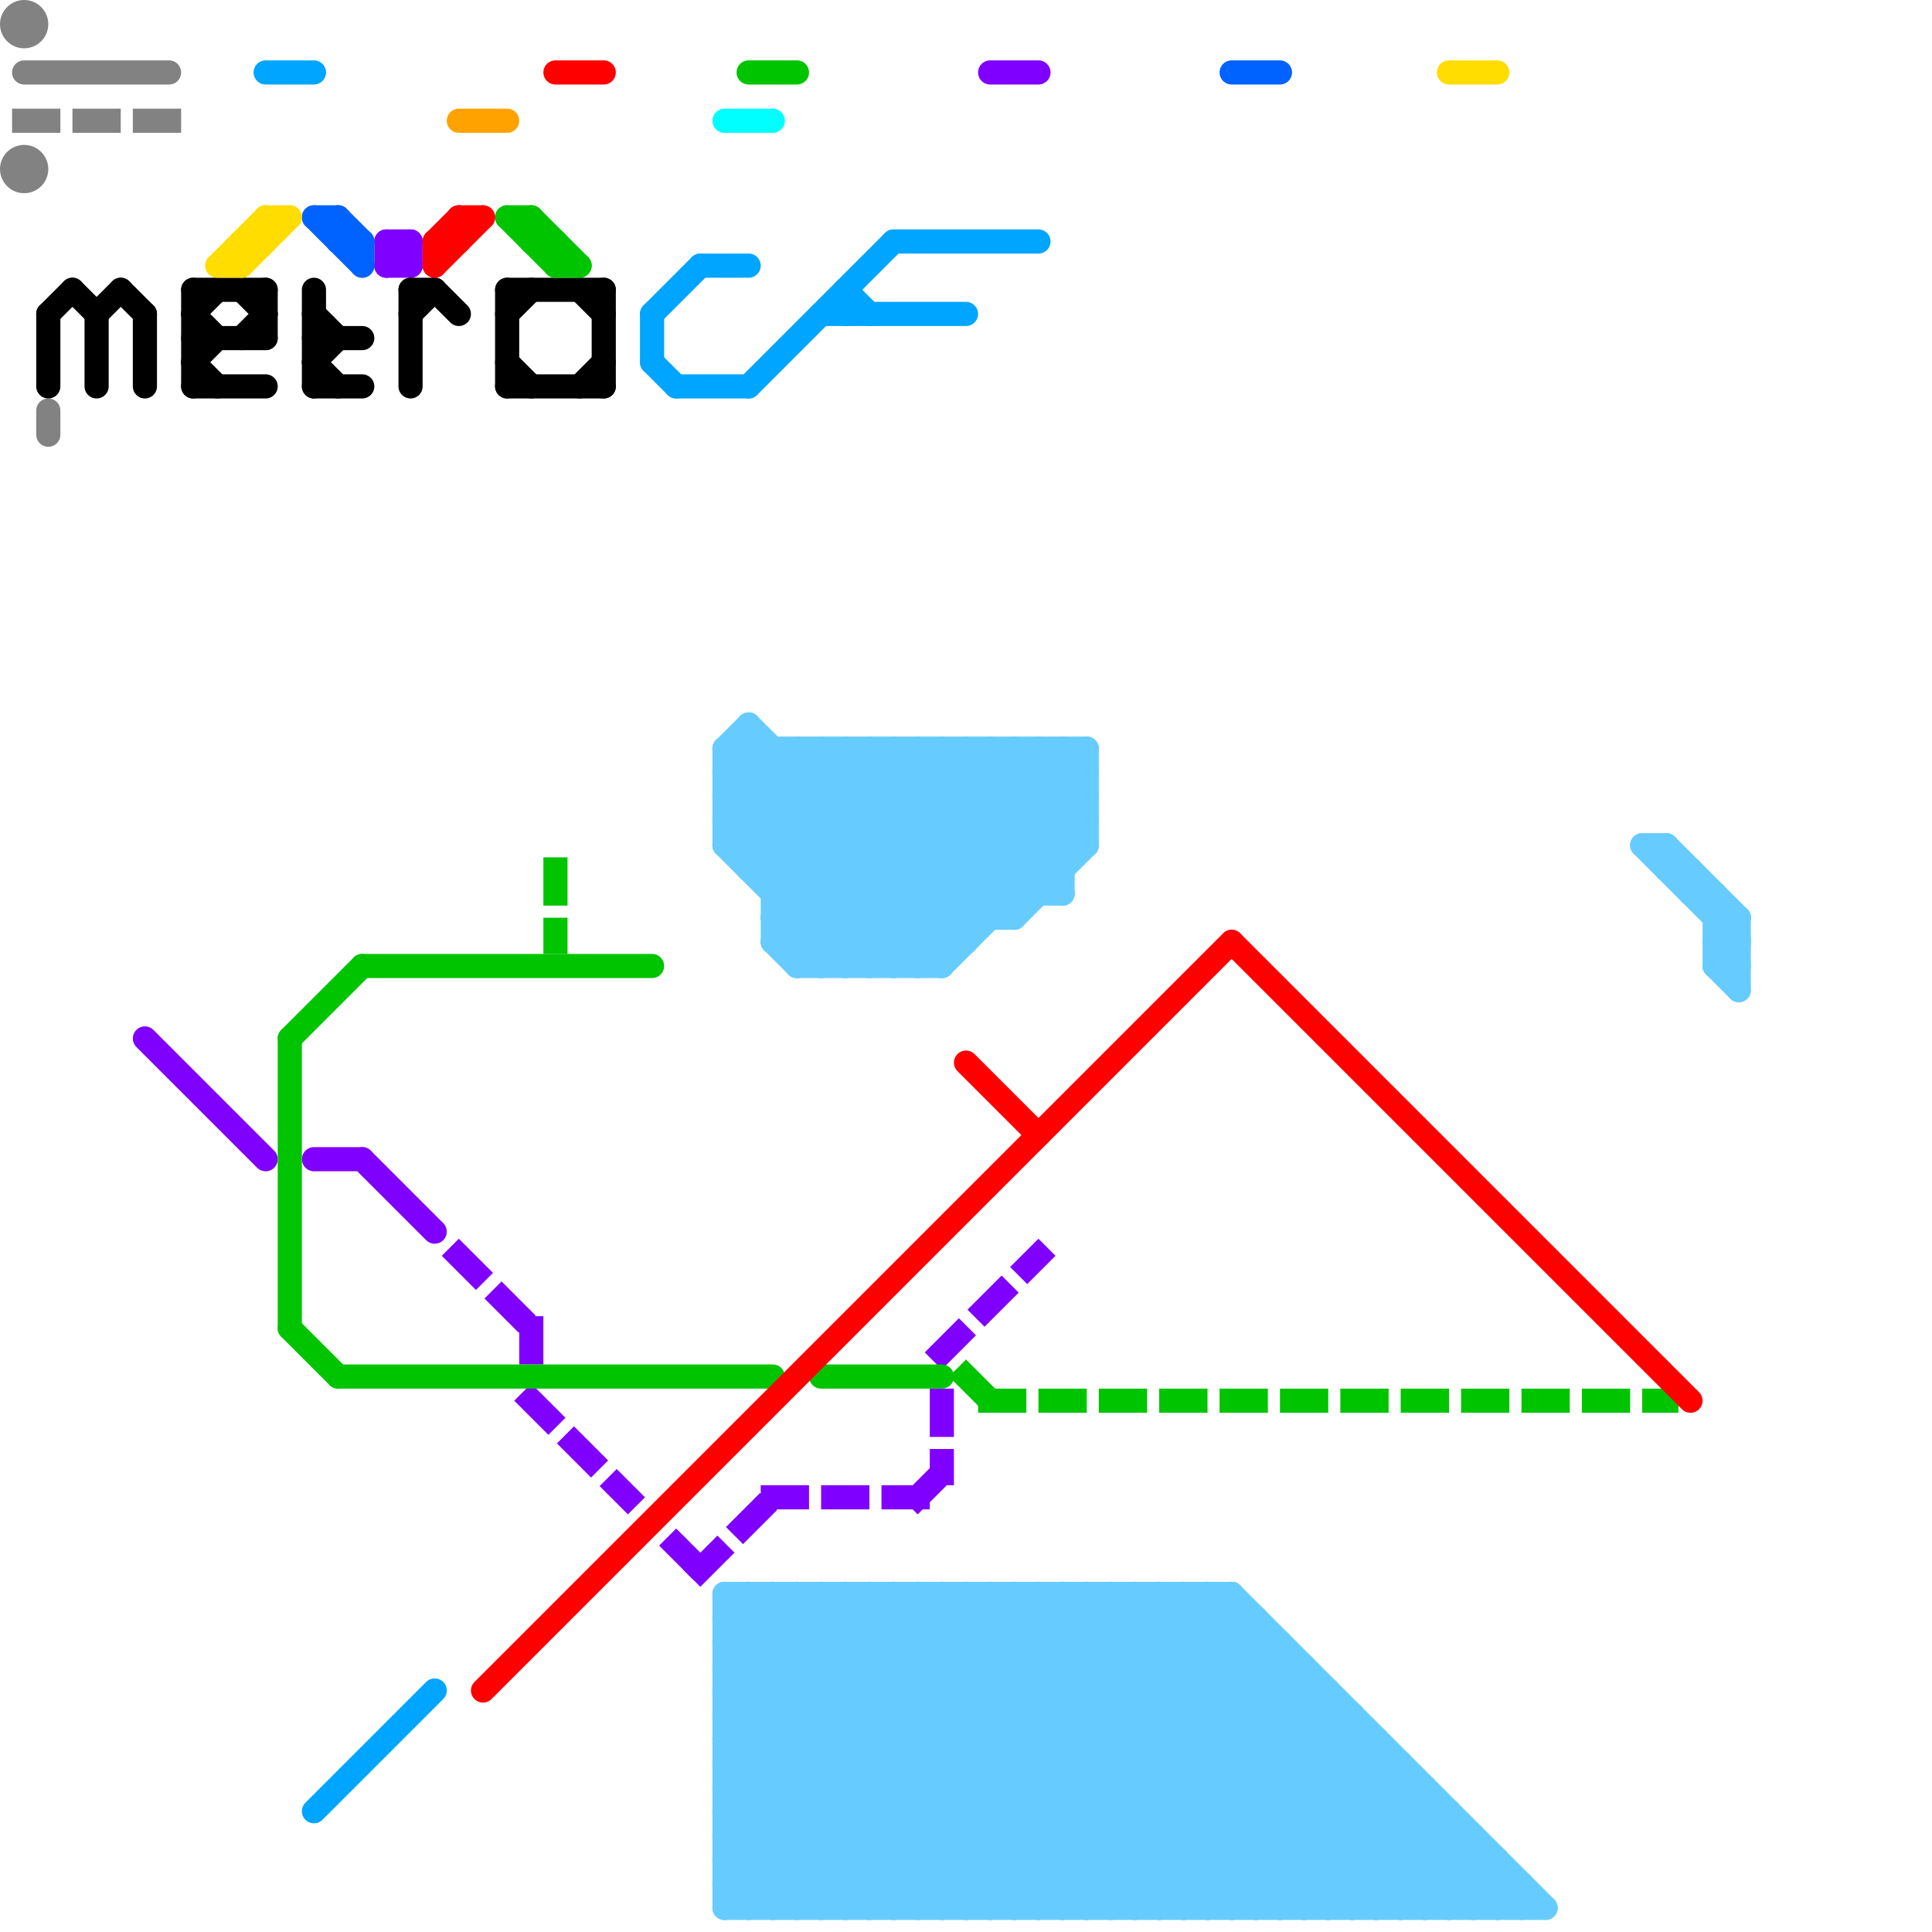 
<svg version="1.1" xmlns="http://www.w3.org/2000/svg" viewBox="0 0 80 80">
<style>text { font: 1px Helvetica; font-weight: 600; white-space: pre; dominant-baseline: central; } line { stroke-width: 1; fill: none; stroke-linecap: round; stroke-linejoin: round; } .c0 { stroke: #828282 } .c1 { stroke: #8000ff } .c2 { stroke: #000000 } .c3 { stroke: #00c400 } .c4 { stroke: #66ccff } .c5 { stroke: #ff0000 } .c6 { stroke: #00a5ff } .c7 { stroke: #0062ff } .c8 { stroke: #ffdd00 } .c9 { stroke: #ffa200 } .c10 { stroke: #00ffff } .w1 { stroke-width: 1; }.l1 { stroke-dasharray: 1 1.5; stroke-linecap: square; }</style><defs><g id="wm-xf"><circle r="1.2" fill="#000"/><circle r="0.9" fill="#fff"/><circle r="0.6" fill="#000"/><circle r="0.3" fill="#fff"/></g><g id="wm"><circle r="0.6" fill="#000"/><circle r="0.3" fill="#fff"/></g></defs><line class="c0 " x1="1" y1="3" x2="7" y2="3"/><line class="c0 " x1="2" y1="17" x2="2" y2="18"/><circle cx="1" cy="1" r="1" fill="#828282" /><circle cx="1" cy="7" r="1" fill="#828282" /><line class="c0 l1" x1="1" y1="5" x2="7" y2="5"/><line class="c1 " x1="13" y1="48" x2="15" y2="48"/><line class="c1 " x1="6" y1="43" x2="11" y2="48"/><line class="c1 " x1="16" y1="10" x2="16" y2="11"/><line class="c1 " x1="16" y1="10" x2="17" y2="11"/><line class="c1 " x1="16" y1="11" x2="17" y2="11"/><line class="c1 " x1="16" y1="11" x2="17" y2="10"/><line class="c1 " x1="41" y1="3" x2="43" y2="3"/><line class="c1 " x1="15" y1="48" x2="18" y2="51"/><line class="c1 " x1="16" y1="10" x2="17" y2="10"/><line class="c1 " x1="17" y1="10" x2="17" y2="11"/><line class="c1 l1" x1="19" y1="52" x2="22" y2="55"/><line class="c1 l1" x1="38" y1="62" x2="39" y2="61"/><line class="c1 l1" x1="29" y1="65" x2="32" y2="62"/><line class="c1 l1" x1="28" y1="64" x2="29" y2="65"/><line class="c1 l1" x1="39" y1="58" x2="39" y2="61"/><line class="c1 l1" x1="22" y1="55" x2="22" y2="56"/><line class="c1 l1" x1="39" y1="56" x2="43" y2="52"/><line class="c1 l1" x1="22" y1="58" x2="26" y2="62"/><line class="c1 l1" x1="32" y1="62" x2="38" y2="62"/><line class="c2 " x1="13" y1="13" x2="14" y2="14"/><line class="c2 " x1="5" y1="12" x2="6" y2="13"/><line class="c2 " x1="17" y1="12" x2="17" y2="16"/><line class="c2 " x1="13" y1="14" x2="15" y2="14"/><line class="c2 " x1="24" y1="16" x2="25" y2="15"/><line class="c2 " x1="21" y1="15" x2="22" y2="16"/><line class="c2 " x1="13" y1="15" x2="14" y2="14"/><line class="c2 " x1="10" y1="12" x2="11" y2="13"/><line class="c2 " x1="4" y1="13" x2="5" y2="12"/><line class="c2 " x1="13" y1="12" x2="13" y2="16"/><line class="c2 " x1="8" y1="13" x2="9" y2="14"/><line class="c2 " x1="8" y1="15" x2="9" y2="16"/><line class="c2 " x1="4" y1="13" x2="4" y2="16"/><line class="c2 " x1="8" y1="12" x2="11" y2="12"/><line class="c2 " x1="21" y1="12" x2="25" y2="12"/><line class="c2 " x1="8" y1="14" x2="11" y2="14"/><line class="c2 " x1="8" y1="16" x2="11" y2="16"/><line class="c2 " x1="13" y1="15" x2="14" y2="16"/><line class="c2 " x1="2" y1="13" x2="3" y2="12"/><line class="c2 " x1="8" y1="12" x2="8" y2="16"/><line class="c2 " x1="11" y1="12" x2="11" y2="14"/><line class="c2 " x1="25" y1="12" x2="25" y2="16"/><line class="c2 " x1="2" y1="13" x2="2" y2="16"/><line class="c2 " x1="3" y1="12" x2="4" y2="13"/><line class="c2 " x1="10" y1="14" x2="11" y2="13"/><line class="c2 " x1="21" y1="12" x2="21" y2="16"/><line class="c2 " x1="17" y1="12" x2="18" y2="12"/><line class="c2 " x1="21" y1="13" x2="22" y2="12"/><line class="c2 " x1="24" y1="12" x2="25" y2="13"/><line class="c2 " x1="21" y1="16" x2="25" y2="16"/><line class="c2 " x1="6" y1="13" x2="6" y2="16"/><line class="c2 " x1="8" y1="13" x2="9" y2="12"/><line class="c2 " x1="18" y1="12" x2="19" y2="13"/><line class="c2 " x1="8" y1="15" x2="9" y2="14"/><line class="c2 " x1="17" y1="13" x2="18" y2="12"/><line class="c2 " x1="13" y1="16" x2="15" y2="16"/><line class="c3 " x1="12" y1="43" x2="12" y2="55"/><line class="c3 " x1="12" y1="55" x2="14" y2="57"/><line class="c3 " x1="31" y1="3" x2="33" y2="3"/><line class="c3 " x1="23" y1="11" x2="24" y2="11"/><line class="c3 " x1="22" y1="9" x2="24" y2="11"/><line class="c3 " x1="12" y1="43" x2="15" y2="40"/><line class="c3 " x1="21" y1="9" x2="22" y2="9"/><line class="c3 " x1="22" y1="10" x2="23" y2="10"/><line class="c3 " x1="14" y1="57" x2="32" y2="57"/><line class="c3 " x1="22" y1="9" x2="22" y2="10"/><line class="c3 " x1="23" y1="10" x2="23" y2="11"/><line class="c3 " x1="15" y1="40" x2="27" y2="40"/><line class="c3 " x1="34" y1="57" x2="39" y2="57"/><line class="c3 " x1="21" y1="9" x2="23" y2="11"/><line class="c3 l1" x1="23" y1="36" x2="23" y2="39"/><line class="c3 l1" x1="41" y1="58" x2="69" y2="58"/><line class="c3 l1" x1="40" y1="57" x2="41" y2="58"/><line class="c4 " x1="46" y1="66" x2="59" y2="79"/><line class="c4 " x1="30" y1="77" x2="32" y2="79"/><line class="c4 " x1="40" y1="66" x2="53" y2="79"/><line class="c4 " x1="30" y1="68" x2="32" y2="66"/><line class="c4 " x1="60" y1="75" x2="60" y2="79"/><line class="c4 " x1="71" y1="39" x2="72" y2="39"/><line class="c4 " x1="59" y1="74" x2="59" y2="79"/><line class="c4 " x1="32" y1="38" x2="34" y2="40"/><line class="c4 " x1="41" y1="79" x2="52" y2="68"/><line class="c4 " x1="30" y1="77" x2="62" y2="77"/><line class="c4 " x1="69" y1="35" x2="72" y2="38"/><line class="c4 " x1="52" y1="67" x2="52" y2="79"/><line class="c4 " x1="43" y1="79" x2="53" y2="69"/><line class="c4 " x1="38" y1="31" x2="44" y2="37"/><line class="c4 " x1="48" y1="66" x2="48" y2="79"/><line class="c4 " x1="32" y1="66" x2="45" y2="79"/><line class="c4 " x1="58" y1="79" x2="61" y2="76"/><line class="c4 " x1="38" y1="40" x2="45" y2="33"/><line class="c4 " x1="37" y1="40" x2="45" y2="32"/><line class="c4 " x1="39" y1="40" x2="45" y2="34"/><line class="c4 " x1="30" y1="67" x2="42" y2="79"/><line class="c4 " x1="69" y1="36" x2="70" y2="36"/><line class="c4 " x1="62" y1="77" x2="62" y2="79"/><line class="c4 " x1="42" y1="31" x2="45" y2="34"/><line class="c4 " x1="34" y1="66" x2="34" y2="79"/><line class="c4 " x1="55" y1="70" x2="55" y2="79"/><line class="c4 " x1="54" y1="69" x2="54" y2="79"/><line class="c4 " x1="30" y1="71" x2="38" y2="79"/><line class="c4 " x1="43" y1="66" x2="43" y2="79"/><line class="c4 " x1="49" y1="66" x2="49" y2="79"/><line class="c4 " x1="57" y1="79" x2="60" y2="76"/><line class="c4 " x1="71" y1="37" x2="71" y2="40"/><line class="c4 " x1="32" y1="36" x2="37" y2="31"/><line class="c4 " x1="60" y1="79" x2="62" y2="77"/><line class="c4 " x1="34" y1="66" x2="47" y2="79"/><line class="c4 " x1="30" y1="74" x2="35" y2="79"/><line class="c4 " x1="30" y1="79" x2="43" y2="66"/><line class="c4 " x1="68" y1="35" x2="69" y2="35"/><line class="c4 " x1="42" y1="66" x2="42" y2="79"/><line class="c4 " x1="42" y1="66" x2="55" y2="79"/><line class="c4 " x1="71" y1="40" x2="72" y2="39"/><line class="c4 " x1="30" y1="35" x2="35" y2="40"/><line class="c4 " x1="50" y1="79" x2="57" y2="72"/><line class="c4 " x1="57" y1="72" x2="57" y2="79"/><line class="c4 " x1="53" y1="79" x2="58" y2="74"/><line class="c4 " x1="44" y1="66" x2="57" y2="79"/><line class="c4 " x1="44" y1="66" x2="44" y2="79"/><line class="c4 " x1="35" y1="31" x2="42" y2="38"/><line class="c4 " x1="30" y1="79" x2="64" y2="79"/><line class="c4 " x1="39" y1="31" x2="39" y2="40"/><line class="c4 " x1="30" y1="71" x2="35" y2="66"/><line class="c4 " x1="52" y1="79" x2="58" y2="73"/><line class="c4 " x1="72" y1="38" x2="72" y2="41"/><line class="c4 " x1="30" y1="78" x2="63" y2="78"/><line class="c4 " x1="32" y1="37" x2="44" y2="37"/><line class="c4 " x1="46" y1="66" x2="46" y2="79"/><line class="c4 " x1="43" y1="31" x2="45" y2="33"/><line class="c4 " x1="31" y1="79" x2="44" y2="66"/><line class="c4 " x1="47" y1="79" x2="55" y2="71"/><line class="c4 " x1="40" y1="31" x2="44" y2="35"/><line class="c4 " x1="71" y1="40" x2="72" y2="41"/><line class="c4 " x1="30" y1="78" x2="31" y2="79"/><line class="c4 " x1="39" y1="66" x2="39" y2="79"/><line class="c4 " x1="69" y1="35" x2="69" y2="36"/><line class="c4 " x1="30" y1="31" x2="31" y2="30"/><line class="c4 " x1="41" y1="31" x2="41" y2="38"/><line class="c4 " x1="30" y1="66" x2="51" y2="66"/><line class="c4 " x1="37" y1="31" x2="37" y2="40"/><line class="c4 " x1="40" y1="79" x2="52" y2="67"/><line class="c4 " x1="32" y1="66" x2="32" y2="79"/><line class="c4 " x1="30" y1="70" x2="39" y2="79"/><line class="c4 " x1="44" y1="31" x2="45" y2="32"/><line class="c4 " x1="32" y1="79" x2="45" y2="66"/><line class="c4 " x1="37" y1="31" x2="43" y2="37"/><line class="c4 " x1="48" y1="66" x2="61" y2="79"/><line class="c4 " x1="47" y1="66" x2="47" y2="79"/><line class="c4 " x1="59" y1="79" x2="61" y2="77"/><line class="c4 " x1="41" y1="31" x2="45" y2="35"/><line class="c4 " x1="30" y1="73" x2="36" y2="79"/><line class="c4 " x1="42" y1="31" x2="42" y2="38"/><line class="c4 " x1="30" y1="75" x2="60" y2="75"/><line class="c4 " x1="32" y1="39" x2="33" y2="40"/><line class="c4 " x1="30" y1="74" x2="38" y2="66"/><line class="c4 " x1="33" y1="66" x2="33" y2="79"/><line class="c4 " x1="30" y1="78" x2="42" y2="66"/><line class="c4 " x1="43" y1="66" x2="56" y2="79"/><line class="c4 " x1="49" y1="66" x2="62" y2="79"/><line class="c4 " x1="30" y1="72" x2="36" y2="66"/><line class="c4 " x1="30" y1="76" x2="40" y2="66"/><line class="c4 " x1="35" y1="66" x2="35" y2="79"/><line class="c4 " x1="31" y1="36" x2="36" y2="31"/><line class="c4 " x1="54" y1="79" x2="59" y2="74"/><line class="c4 " x1="33" y1="66" x2="46" y2="79"/><line class="c4 " x1="30" y1="68" x2="41" y2="79"/><line class="c4 " x1="30" y1="34" x2="33" y2="31"/><line class="c4 " x1="51" y1="66" x2="64" y2="79"/><line class="c4 " x1="33" y1="40" x2="39" y2="40"/><line class="c4 " x1="33" y1="31" x2="33" y2="40"/><line class="c4 " x1="32" y1="39" x2="40" y2="39"/><line class="c4 " x1="32" y1="38" x2="39" y2="31"/><line class="c4 " x1="51" y1="66" x2="51" y2="79"/><line class="c4 " x1="49" y1="79" x2="56" y2="72"/><line class="c4 " x1="42" y1="79" x2="53" y2="68"/><line class="c4 " x1="35" y1="66" x2="48" y2="79"/><line class="c4 " x1="34" y1="79" x2="47" y2="66"/><line class="c4 " x1="30" y1="75" x2="39" y2="66"/><line class="c4 " x1="50" y1="66" x2="50" y2="79"/><line class="c4 " x1="30" y1="33" x2="32" y2="31"/><line class="c4 " x1="30" y1="75" x2="34" y2="79"/><line class="c4 " x1="36" y1="79" x2="49" y2="66"/><line class="c4 " x1="55" y1="79" x2="59" y2="75"/><line class="c4 " x1="30" y1="72" x2="57" y2="72"/><line class="c4 " x1="44" y1="79" x2="54" y2="69"/><line class="c4 " x1="30" y1="35" x2="34" y2="31"/><line class="c4 " x1="33" y1="31" x2="40" y2="38"/><line class="c4 " x1="70" y1="36" x2="70" y2="37"/><line class="c4 " x1="48" y1="79" x2="56" y2="71"/><line class="c4 " x1="34" y1="40" x2="43" y2="31"/><line class="c4 " x1="37" y1="66" x2="37" y2="79"/><line class="c4 " x1="30" y1="74" x2="59" y2="74"/><line class="c4 " x1="71" y1="38" x2="72" y2="38"/><line class="c4 " x1="30" y1="69" x2="33" y2="66"/><line class="c4 " x1="71" y1="40" x2="72" y2="40"/><line class="c4 " x1="39" y1="66" x2="52" y2="79"/><line class="c4 " x1="47" y1="66" x2="60" y2="79"/><line class="c4 " x1="30" y1="73" x2="58" y2="73"/><line class="c4 " x1="30" y1="66" x2="30" y2="79"/><line class="c4 " x1="71" y1="39" x2="72" y2="38"/><line class="c4 " x1="36" y1="40" x2="45" y2="31"/><line class="c4 " x1="40" y1="31" x2="40" y2="39"/><line class="c4 " x1="30" y1="67" x2="31" y2="66"/><line class="c4 " x1="46" y1="79" x2="55" y2="70"/><line class="c4 " x1="37" y1="66" x2="50" y2="79"/><line class="c4 " x1="30" y1="31" x2="45" y2="31"/><line class="c4 " x1="30" y1="33" x2="45" y2="33"/><line class="c4 " x1="61" y1="79" x2="62" y2="78"/><line class="c4 " x1="36" y1="31" x2="42" y2="37"/><line class="c4 " x1="43" y1="31" x2="43" y2="37"/><line class="c4 " x1="30" y1="76" x2="33" y2="79"/><line class="c4 " x1="70" y1="37" x2="71" y2="37"/><line class="c4 " x1="45" y1="79" x2="54" y2="70"/><line class="c4 " x1="31" y1="30" x2="40" y2="39"/><line class="c4 " x1="33" y1="79" x2="46" y2="66"/><line class="c4 " x1="42" y1="38" x2="45" y2="35"/><line class="c4 " x1="63" y1="78" x2="63" y2="79"/><line class="c4 " x1="30" y1="70" x2="34" y2="66"/><line class="c4 " x1="41" y1="66" x2="41" y2="79"/><line class="c4 " x1="56" y1="71" x2="56" y2="79"/><line class="c4 " x1="58" y1="73" x2="58" y2="79"/><line class="c4 " x1="71" y1="39" x2="72" y2="40"/><line class="c4 " x1="30" y1="31" x2="30" y2="35"/><line class="c4 " x1="30" y1="35" x2="45" y2="35"/><line class="c4 " x1="35" y1="79" x2="48" y2="66"/><line class="c4 " x1="30" y1="32" x2="31" y2="31"/><line class="c4 " x1="44" y1="31" x2="44" y2="37"/><line class="c4 " x1="30" y1="70" x2="55" y2="70"/><line class="c4 " x1="41" y1="66" x2="54" y2="79"/><line class="c4 " x1="40" y1="66" x2="40" y2="79"/><line class="c4 " x1="50" y1="66" x2="63" y2="79"/><line class="c4 " x1="53" y1="68" x2="53" y2="79"/><line class="c4 " x1="32" y1="38" x2="42" y2="38"/><line class="c4 " x1="36" y1="66" x2="36" y2="79"/><line class="c4 " x1="39" y1="79" x2="51" y2="67"/><line class="c4 " x1="68" y1="35" x2="72" y2="39"/><line class="c4 " x1="30" y1="32" x2="45" y2="32"/><line class="c4 " x1="34" y1="31" x2="34" y2="40"/><line class="c4 " x1="56" y1="79" x2="60" y2="75"/><line class="c4 " x1="30" y1="31" x2="39" y2="40"/><line class="c4 " x1="30" y1="73" x2="37" y2="66"/><line class="c4 " x1="30" y1="77" x2="41" y2="66"/><line class="c4 " x1="36" y1="66" x2="49" y2="79"/><line class="c4 " x1="30" y1="34" x2="45" y2="34"/><line class="c4 " x1="36" y1="31" x2="36" y2="40"/><line class="c4 " x1="33" y1="39" x2="41" y2="31"/><line class="c4 " x1="30" y1="34" x2="36" y2="40"/><line class="c4 " x1="31" y1="31" x2="39" y2="39"/><line class="c4 " x1="33" y1="40" x2="42" y2="31"/><line class="c4 " x1="32" y1="39" x2="40" y2="31"/><line class="c4 " x1="31" y1="36" x2="44" y2="36"/><line class="c4 " x1="37" y1="79" x2="50" y2="66"/><line class="c4 " x1="35" y1="31" x2="35" y2="40"/><line class="c4 " x1="35" y1="40" x2="44" y2="31"/><line class="c4 " x1="31" y1="35" x2="35" y2="31"/><line class="c4 " x1="45" y1="66" x2="45" y2="79"/><line class="c4 " x1="30" y1="67" x2="52" y2="67"/><line class="c4 " x1="34" y1="31" x2="41" y2="38"/><line class="c4 " x1="30" y1="66" x2="43" y2="79"/><line class="c4 " x1="32" y1="37" x2="38" y2="31"/><line class="c4 " x1="38" y1="66" x2="38" y2="79"/><line class="c4 " x1="30" y1="32" x2="38" y2="40"/><line class="c4 " x1="30" y1="71" x2="56" y2="71"/><line class="c4 " x1="38" y1="79" x2="51" y2="66"/><line class="c4 " x1="39" y1="31" x2="44" y2="36"/><line class="c4 " x1="45" y1="66" x2="58" y2="79"/><line class="c4 " x1="30" y1="69" x2="54" y2="69"/><line class="c4 " x1="30" y1="33" x2="37" y2="40"/><line class="c4 " x1="31" y1="30" x2="31" y2="36"/><line class="c4 " x1="31" y1="66" x2="31" y2="79"/><line class="c4 " x1="32" y1="31" x2="32" y2="39"/><line class="c4 " x1="30" y1="69" x2="40" y2="79"/><line class="c4 " x1="31" y1="66" x2="44" y2="79"/><line class="c4 " x1="30" y1="76" x2="61" y2="76"/><line class="c4 " x1="30" y1="68" x2="53" y2="68"/><line class="c4 " x1="38" y1="66" x2="51" y2="79"/><line class="c4 " x1="61" y1="76" x2="61" y2="79"/><line class="c4 " x1="62" y1="79" x2="63" y2="78"/><line class="c4 " x1="38" y1="31" x2="38" y2="40"/><line class="c4 " x1="45" y1="31" x2="45" y2="35"/><line class="c4 " x1="51" y1="79" x2="57" y2="73"/><line class="c4 " x1="30" y1="72" x2="37" y2="79"/><line class="c5 " x1="18" y1="10" x2="19" y2="10"/><line class="c5 " x1="51" y1="39" x2="70" y2="58"/><line class="c5 " x1="40" y1="44" x2="43" y2="47"/><line class="c5 " x1="18" y1="11" x2="20" y2="9"/><line class="c5 " x1="19" y1="9" x2="19" y2="10"/><line class="c5 " x1="18" y1="10" x2="18" y2="11"/><line class="c5 " x1="20" y1="70" x2="51" y2="39"/><line class="c5 " x1="18" y1="10" x2="19" y2="9"/><line class="c5 " x1="23" y1="3" x2="25" y2="3"/><line class="c5 " x1="19" y1="9" x2="20" y2="9"/><line class="c6 " x1="13" y1="75" x2="18" y2="70"/><line class="c6 " x1="34" y1="13" x2="40" y2="13"/><line class="c6 " x1="35" y1="12" x2="35" y2="13"/><line class="c6 " x1="27" y1="13" x2="27" y2="15"/><line class="c6 " x1="27" y1="15" x2="28" y2="16"/><line class="c6 " x1="11" y1="3" x2="13" y2="3"/><line class="c6 " x1="37" y1="10" x2="43" y2="10"/><line class="c6 " x1="29" y1="11" x2="31" y2="11"/><line class="c6 " x1="27" y1="13" x2="29" y2="11"/><line class="c6 " x1="31" y1="16" x2="37" y2="10"/><line class="c6 " x1="35" y1="12" x2="36" y2="13"/><line class="c6 " x1="28" y1="16" x2="31" y2="16"/><line class="c7 " x1="14" y1="10" x2="15" y2="10"/><line class="c7 " x1="51" y1="3" x2="53" y2="3"/><line class="c7 " x1="15" y1="10" x2="15" y2="11"/><line class="c7 " x1="13" y1="9" x2="14" y2="9"/><line class="c7 " x1="13" y1="9" x2="15" y2="11"/><line class="c7 " x1="14" y1="9" x2="14" y2="10"/><line class="c7 " x1="14" y1="9" x2="15" y2="10"/><line class="c8 " x1="9" y1="11" x2="10" y2="11"/><line class="c8 " x1="10" y1="10" x2="10" y2="11"/><line class="c8 " x1="11" y1="9" x2="11" y2="10"/><line class="c8 " x1="9" y1="11" x2="11" y2="9"/><line class="c8 " x1="10" y1="11" x2="12" y2="9"/><line class="c8 " x1="11" y1="9" x2="12" y2="9"/><line class="c8 " x1="60" y1="3" x2="62" y2="3"/><line class="c8 " x1="10" y1="10" x2="11" y2="10"/><line class="c9 " x1="19" y1="5" x2="21" y2="5"/><line class="c10 " x1="30" y1="5" x2="32" y2="5"/>
</svg>
